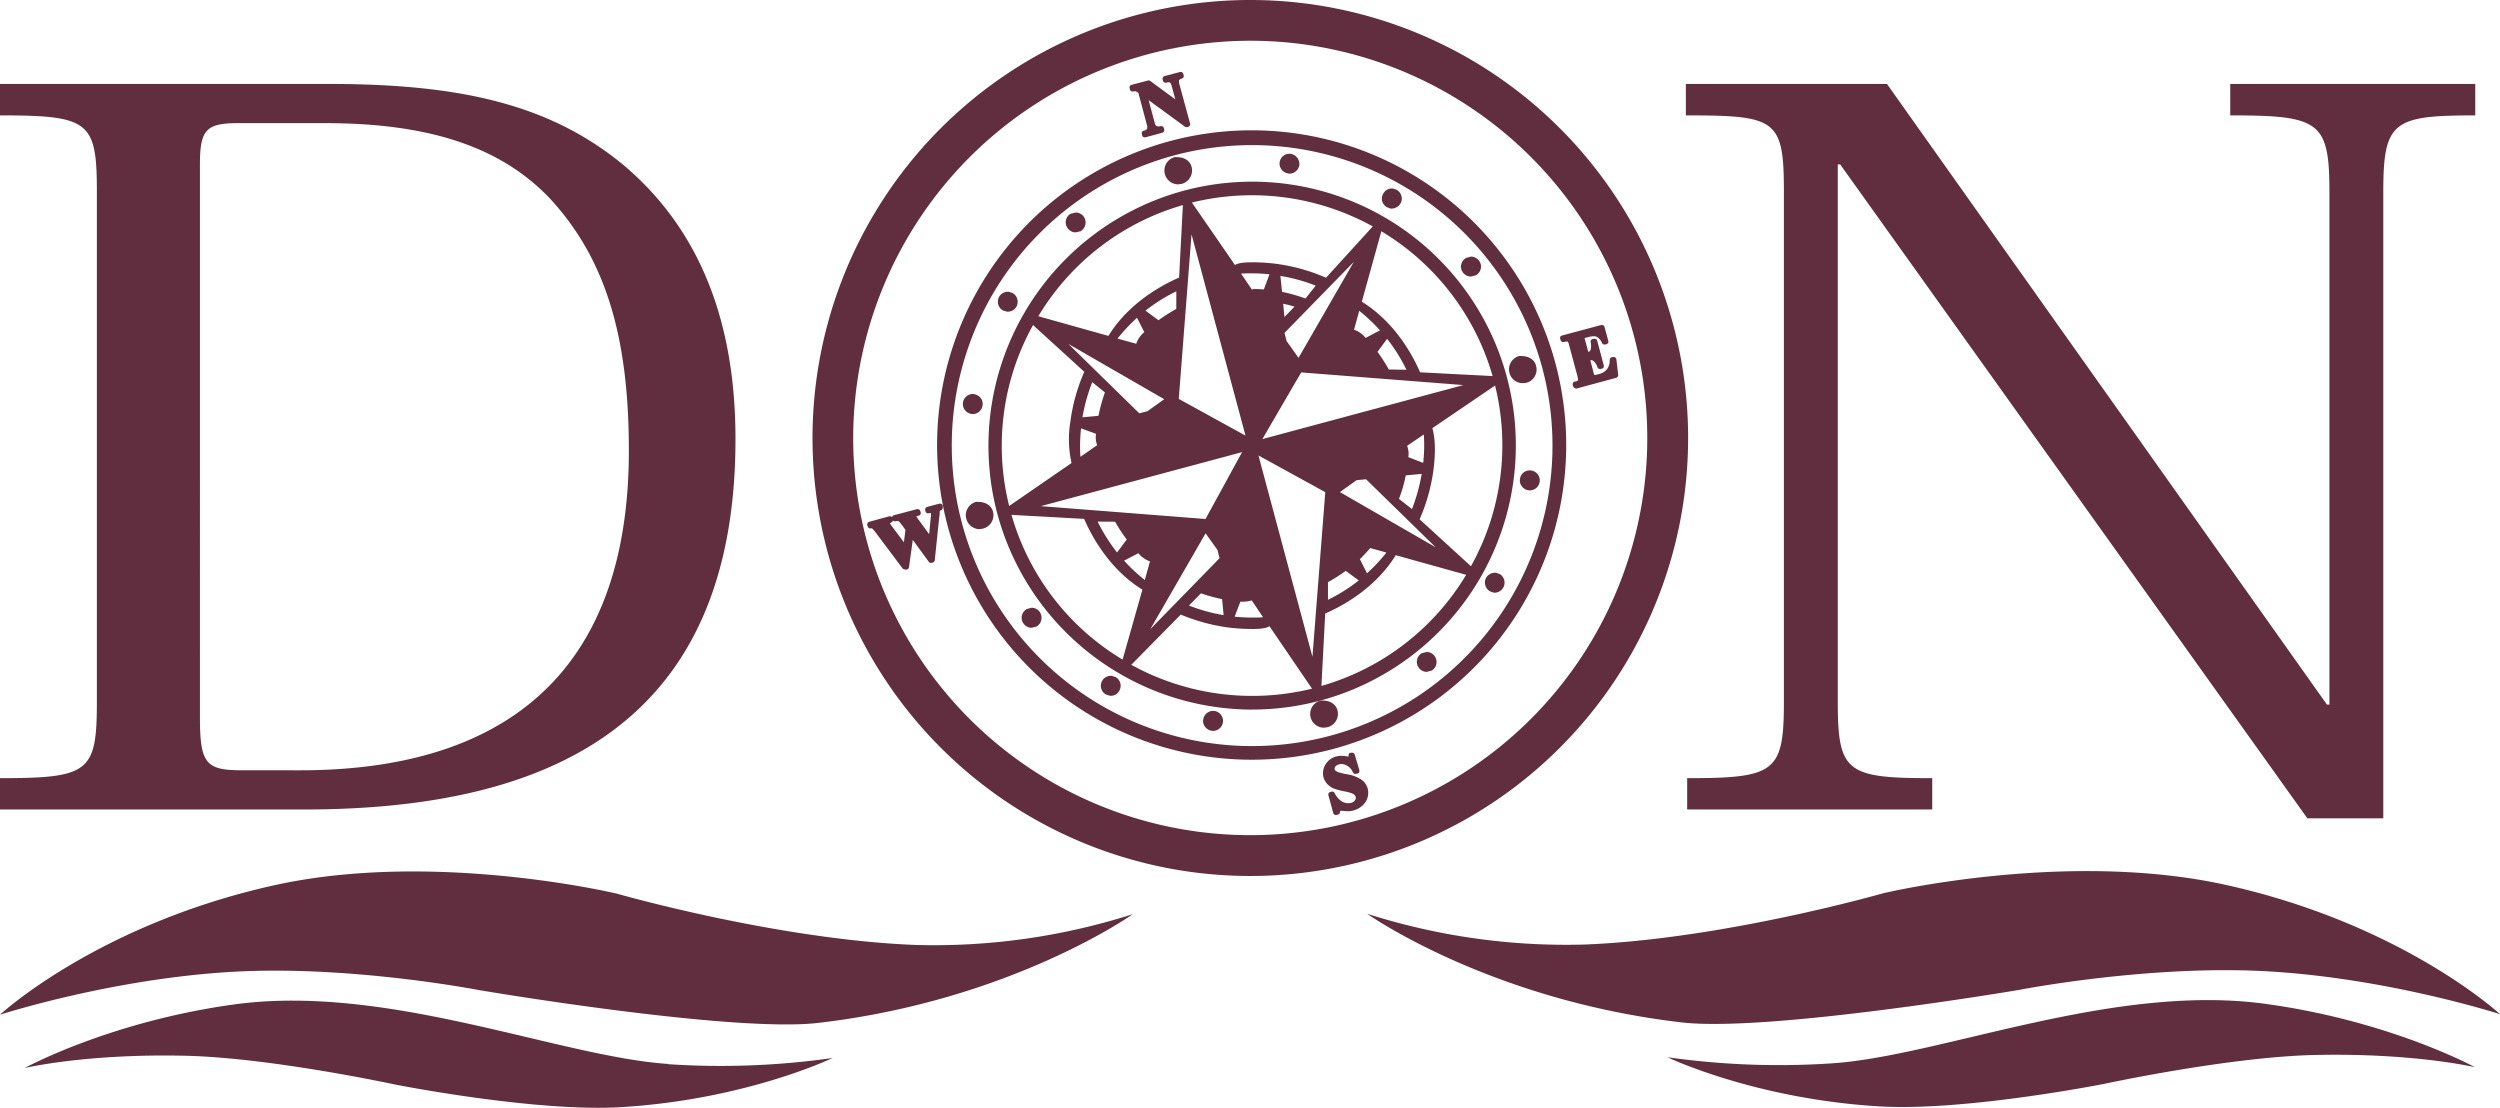 <svg xmlns="http://www.w3.org/2000/svg" width="501" height="222" fill="none"><path fill="#602E3E" fill-rule="evenodd" d="M496.064 213.912s-16.93-9.286-42.021-12.733c-30.656-4.211-65.075 10.461-86.934 11.915a159.068 159.068 0 0 1-32.958-1.227s17.308 8.332 42.4 9.847c17.209 1.045 45.321-4.545 45.321-4.545s24.925-5.378 42.021-5.749c19.966-.439 32.14 2.462 32.14 2.462" clip-rule="evenodd"/><path fill="#602E3E" fill-rule="evenodd" d="M405.004 198.309s25.242-4.893 48.615-3.697C478.21 195.877 501 203.24 501 203.24s-19.42-18.005-54.801-25.875c-32.049-7.135-68.808 1.644-68.808 1.644s-31.943 9.165-59.737 10.271a130.879 130.879 0 0 1-43.672-6.158s24.365 17.285 63.039 21.769c17.376 2.015 67.983-6.575 67.983-6.575M133.906 213.215c-21.851-1.462-56.285-16.141-86.964-11.93-25.069 3.454-41.998 12.748-41.998 12.748s12.167-2.908 32.155-2.461c17.096.378 42.021 5.756 42.021 5.756s28.112 5.575 45.322 4.545c25.129-1.515 42.399-9.847 42.399-9.847a159.069 159.069 0 0 1-32.958 1.235" clip-rule="evenodd"/><path fill="#602E3E" fill-rule="evenodd" d="M183.346 189.363c-27.794-1.106-59.737-10.278-59.737-10.278s-36.759-8.787-68.808-1.644C19.421 185.326 0 203.346 0 203.346s22.79-7.37 47.381-8.635c23.373-1.205 48.615 3.704 48.615 3.704s50.615 8.597 67.983 6.574c38.674-4.491 63.039-21.792 63.039-21.792a130.78 130.78 0 0 1-43.672 6.166ZM357.494 38.448v102.158c0 14.149-1.704 15.338-19.383 15.338v6.28h49.108v-6.28c-17.195 0-18.929-1.181-18.929-15.338V32.949h.485l93.619 131.039h15.218V38.448c0-14.141 1.961-15.323 18.429-15.323v-6.302h-49.1v6.302c17.914 0 19.875 1.182 19.875 15.323v102.756h-.493L378.148 16.823h-40.302v6.302c18.171 0 19.648.758 19.648 15.323ZM147.39 87.955c0-22.193-6.367-41.258-22.343-54.801-14.249-11.794-31.685-16.331-58.972-16.331H0v6.302c17.929 0 19.413 1.182 19.413 15.323v102.158c0 14.149-1.515 15.338-19.413 15.338v6.28h60.934c50.114 0 86.456-17.687 86.456-74.23v-.039Zm-98.994 66.406c-7.148 0-8.329-1.371-8.329-10.604V32.949c0-6.87 1.197-8.271 7.572-8.271h17.474c19.148 0 34.389 3.939 44.951 14.952 11.531 12.384 15.96 28.306 15.96 50.681 0 46.371-27.007 64.058-65.87 64.058l-11.758-.008Z" clip-rule="evenodd"/><path fill="#602E3E" d="M250.549 8.165a79.543 79.543 0 0 1 44.205 13.416 79.589 79.589 0 0 1 29.305 35.723 79.634 79.634 0 0 1 4.528 45.991 79.607 79.607 0 0 1-21.776 40.757 79.546 79.546 0 0 1-86.711 17.255 79.568 79.568 0 0 1-35.708-29.317 79.624 79.624 0 0 1-13.41-44.224 79.711 79.711 0 0 1 23.332-56.26 79.638 79.638 0 0 1 56.235-23.34Zm0-8.165a87.709 87.709 0 0 0-48.74 14.8 87.767 87.767 0 0 0-32.307 39.396 87.813 87.813 0 0 0-4.986 50.713 87.787 87.787 0 0 0 24.018 44.938 87.706 87.706 0 0 0 95.614 19.015 87.742 87.742 0 0 0 39.371-32.331 87.804 87.804 0 0 0-10.924-110.83A87.727 87.727 0 0 0 250.549 0Z"/><path fill="#602E3E" d="M229.41 27.518a.57.57 0 0 1-.288-.06.528.528 0 0 1-.242-.341l-.06-.265a.534.534 0 0 1 .363-.652c.258-.034.497-.157.674-.348.078-.247.078-.511 0-.758l-1.726-6.483-.106-.061a1.634 1.634 0 0 0-.47-.265h-.121c-.127.006-.254.02-.379.045a.225.225 0 0 1-.098 0 .53.53 0 0 1-.522-.401l-.061-.258a.482.482 0 0 1 .053-.401.473.473 0 0 1 .311-.258l3.346-.886a.375.375 0 0 1 .144 0c.117 0 .23.044.318.121l4.989 3.674-.704-2.575a1.69 1.69 0 0 0-.325-.758.448.448 0 0 0-.318-.098c-.16.001-.319.03-.47.083a.477.477 0 0 1-.136 0 .494.494 0 0 1-.522-.409l-.076-.265a.552.552 0 0 1 .378-.644l3.12-.833a.484.484 0 0 1 .136 0 .52.52 0 0 1 .507.386l.084.28a.527.527 0 0 1-.326.644 2.395 2.395 0 0 0-.568.28.247.247 0 0 0-.045.137c-.01.279.025.558.106.825l2.12 7.787a.537.537 0 0 1-.349.652l-.242.06a.324.324 0 0 1-.159 0 .478.478 0 0 1-.303-.098l-7.253-5.302 1.211 4.544c.099.364.243.591.379.629a.83.83 0 0 0 .341.083h.242l.22-.06a.211.211 0 0 1 .121 0c.1 0 .199.027.287.075a.455.455 0 0 1 .243.319l.075.265a.565.565 0 0 1-.363.666l-3.347.91a.533.533 0 0 1-.189.014ZM267.691 163.314a.515.515 0 0 1-.508-.386l-.976-3.568a.612.612 0 0 1 .06-.409.606.606 0 0 1 .348-.242l.258-.076h.106a.537.537 0 0 1 .484.303 3.977 3.977 0 0 0 1.568 1.742c.357.187.755.286 1.158.288.186-.004.371-.024.553-.06a1.31 1.31 0 0 0 .795-.546.696.696 0 0 0 .136-.651.679.679 0 0 0-.219-.386 1.35 1.35 0 0 0-.546-.341 7.215 7.215 0 0 0-1.34-.364 14.95 14.95 0 0 1-2.271-.591 4.172 4.172 0 0 1-1.318-.916 3.615 3.615 0 0 1-.757-1.318v-.046a3.353 3.353 0 0 1 .402-2.53 3.416 3.416 0 0 1 2.188-1.62 4.674 4.674 0 0 1 1.06-.137c.324.017.648.053.969.106.131.034.266.055.401.061v-.197a.531.531 0 0 1 .409-.583H270.984a.503.503 0 0 1 .315.103.503.503 0 0 1 .185.275l.931 3.121c.02.074.025.15.014.226a.506.506 0 0 1-.423.441l-.265.075h-.136a.575.575 0 0 1-.485-.31 2.622 2.622 0 0 0-1.256-1.379 2.18 2.18 0 0 0-1.03-.288 1.257 1.257 0 0 0-.47.076 1.16 1.16 0 0 0-.423.147c-.13.077-.243.179-.334.3a.696.696 0 0 0-.136.553.748.748 0 0 0 .159.265.07.07 0 0 1 .045 0c.165.154.365.263.583.318.547.163 1.104.292 1.666.387a7.223 7.223 0 0 1 2.839 1.052 3.175 3.175 0 0 1 1.318 1.796 3.438 3.438 0 0 1-.424 2.711 4.203 4.203 0 0 1-2.431 1.697c-.327.087-.661.14-.999.159a7.353 7.353 0 0 1-1.158-.083h-.402a.449.449 0 0 0-.083.068.313.313 0 0 0-.061.182.52.52 0 0 1-.408.507l-.288.061a.252.252 0 0 1-.136.007ZM181.317 114.11a.582.582 0 0 1-.446-.204l-5.149-6.87a8.397 8.397 0 0 0-.969-1.152h-.098a.845.845 0 0 0-.159 0h-.084a.488.488 0 0 1-.507-.348l-.098-.258a.573.573 0 0 1 .045-.424.62.62 0 0 1 .303-.28l4.096-1.114h.144a.509.509 0 0 1 .265.099.218.218 0 0 1 .121.083c0-.045 0-.083.06-.166a.495.495 0 0 1 .326-.228l4.596-1.219a.225.225 0 0 1 .136 0 .557.557 0 0 1 .523.379l.083.265a.53.53 0 0 1-.061.409.458.458 0 0 1-.133.166.46.46 0 0 1-.192.091 2.057 2.057 0 0 0-.485.159c.142.233.296.458.462.674l2.105 2.879.287-3.03c.055-.274.083-.554.084-.833v-.046a1.002 1.002 0 0 0 0-.219.376.376 0 0 1 0-.106h-.084a1.19 1.19 0 0 0-.37.06h-.107a.482.482 0 0 1-.287-.068.665.665 0 0 1-.258-.341l-.045-.257a.52.52 0 0 1 .2-.546.511.511 0 0 1 .186-.083l2.453-.651a.242.242 0 0 1 .136 0 .513.513 0 0 1 .53.462v.257a.555.555 0 0 1-.363.591.4.4 0 0 0-.144.076.943.943 0 0 0-.106.219v.061a1.39 1.39 0 0 0 0 .341c0 .189-.045.447-.098.757l-.886 8.575a.548.548 0 0 1-.364.446l-.265.084a.387.387 0 0 1-.166 0 .555.555 0 0 1-.409-.227l-3.203-4.378-.757 5.468a.553.553 0 0 1-.371.447l-.28.061-.197-.061Zm-2.975-9.226c.159.265.336.518.53.758l2.271 3.03.303-2.477-.522-.758-.144-.166c-.258-.341-.47-.621-.561-.705a.62.62 0 0 0-.257-.159h-.045a.236.236 0 0 0-.099 0 .751.751 0 0 0-.288.061.422.422 0 0 1-.166 0 .759.759 0 0 1-.265-.061.28.28 0 0 1-.136-.129.486.486 0 0 1-.349.387c-.113.151-.212.174-.272.212v.007ZM315.783 77.798a.544.544 0 0 1-.522-.371l-.083-.265a.528.528 0 0 1 .045-.41.488.488 0 0 1 .326-.264l.31-.084a.753.753 0 0 0 .386-.181.131.131 0 0 0 0-.069 6.69 6.69 0 0 0-.121-.757l-1.666-6.196a5.078 5.078 0 0 0-.181-.59s0-.062-.061-.084a.143.143 0 0 0-.045-.076h-.159a1.05 1.05 0 0 0-.258 0l-.363.099a.409.409 0 0 1-.121 0 .538.538 0 0 1-.523-.387l-.075-.257a.64.64 0 0 1 0-.402.53.53 0 0 1 .348-.265l7.867-2.106h.136a.517.517 0 0 1 .522.387l.757 2.795a.474.474 0 0 1-.045.424.62.62 0 0 1-.348.242l-.265.06a.454.454 0 0 1-.121 0 .51.51 0 0 1-.47-.287 2.742 2.742 0 0 0-.81-1.09 1.258 1.258 0 0 0-.878-.281h-.053c-.435.028-.865.11-1.28.242l-.492.122.757 2.795a.86.86 0 0 0 .47-.463 3.259 3.259 0 0 0 0-1.514.513.513 0 0 1 .401-.614l.28-.06h.121a.498.498 0 0 1 .507.386l1.318 4.946a.574.574 0 0 1-.046.424.501.501 0 0 1-.325.227l-.265.069h-.121a.503.503 0 0 1-.5-.341 3.018 3.018 0 0 0-.591-1.053 1.079 1.079 0 0 0-.545-.364.755.755 0 0 0-.166 0h-.144l.56 2.106v.068c.099.318.182.629.227.758h.046a.756.756 0 0 0 .265 0l.628-.144a3.026 3.026 0 0 0 1.643-1 2.89 2.89 0 0 0 .522-1.84.54.54 0 0 1 .402-.523l.265-.061a.279.279 0 0 1 .144 0 .61.61 0 0 1 .287.083.573.573 0 0 1 .243.386l.363 3.106a.55.55 0 0 1-.386.583l-8.162 2.212a.374.374 0 0 1 .045-.121ZM250.935 142.204a52.983 52.983 0 0 1-32.152-10.956 53.024 53.024 0 0 1-18.901-28.234 52.976 52.976 0 0 1 5.279-40.117 52.934 52.934 0 0 1 32.055-24.676 52.821 52.821 0 0 1 55.64 18.862 52.863 52.863 0 0 1 9.125 18.51 52.978 52.978 0 0 1-5.288 40.12 52.939 52.939 0 0 1-32.061 24.673 53.088 53.088 0 0 1-13.689 1.811l-.008.007Zm-24.228-8.976a50.247 50.247 0 0 0 36.221 4.78l-8.533-12.521c-.673.47-2.051.561-3.429.561a38.953 38.953 0 0 1-4.899-.311 37.573 37.573 0 0 1-9.441-2.575l-9.919 10.066Zm52.999-21.966c-3.028 4.946-8.177 9.09-14.135 11.688l-.757 14.512a49.833 49.833 0 0 0 29.005-22.269l-14.113-3.931Zm-77-8.082a49.734 49.734 0 0 0 22.26 29.003l3.975-14.02c-4.982-3.03-9.086-8.226-11.683-14.18l-14.552-.803Zm60.306 28.435 2.574-32.987-13.394-7.355 10.82 40.342Zm-32.489-5.537 13.871-14.21-.402-1.643-2.392-3.348-11.077 19.201Zm16.899-2.5c1.165.121 2.335.182 3.506.182.757 0 1.461 0 2.188-.068l-2.272-3.378a5.547 5.547 0 0 1-1.726.257h-.545l-1.151 3.007Zm-9.153-2.227a35.267 35.267 0 0 0 6.942 1.924l-.302-3.204a31.732 31.732 0 0 1-4.24-1.174l-2.4 2.454Zm31.42-6.945a37.785 37.785 0 0 1-3.566 2.272v3.53a34.829 34.829 0 0 0 6.179-3.886l-2.613-1.916Zm-44.42-2.053a33.968 33.968 0 0 0 4.149 3.886l1.037-3.742a5.096 5.096 0 0 1-2.324-1.636l-2.862 1.492Zm48.683 2.53a32.947 32.947 0 0 0 3.884-4.151l-3.24-.901a28.068 28.068 0 0 1-2.082 2.211l1.438 2.841Zm13.091-29.079c.651 2.204.613 5.227.227 8.332a36.724 36.724 0 0 1-2.779 9.93l10.29 9.408a49.853 49.853 0 0 0 4.83-36.214l-12.568 8.544Zm-67.074 18.724a34.592 34.592 0 0 0 3.891 6.181l1.939-2.59a32.088 32.088 0 0 1-2.325-3.568l-3.505-.023Zm67.74 5.151-13.954-13.634-1.9.182-3.339 2.386 19.193 11.066Zm-46.124-5.673 7.329-13.4-40.332 10.824 33.003 2.576Zm40.128-8.734a26.99 26.99 0 0 1-1.363 4.704l2.612 2.045a36.975 36.975 0 0 0 1.946-7.052l-3.195.303Zm-74.691-30.131a49.813 49.813 0 0 0-4.785 36.259l12.5-8.612a21.795 21.795 0 0 1-.227-8.332 36.111 36.111 0 0 1 2.786-9.945l-10.274-9.37Zm78.189 27.617c.208-1.89.249-3.793.121-5.689l-3.347 2.272a4.3 4.3 0 0 1 .243 2.273l2.983 1.144Zm-68.574-6.916a33.447 33.447 0 0 0-.121 5.696l3.362-2.325a4.198 4.198 0 0 1-.227-2.273l-3.014-1.098Zm36.343 2.151 40.286-10.824-32.511-2.537-7.775 13.361Zm-16.756-8.051 13.371 7.354-10.812-40.334-2.559 32.98Zm-17.338-3.348a34.987 34.987 0 0 0-1.961 7.029l3.203-.288a35.673 35.673 0 0 1 1.294-4.696l-2.536-2.045Zm9.434 6.241 1.643-.44 3.346-2.393-19.2-11.074 14.211 13.907Zm44.587-22.368c4.967 3.03 9.086 8.189 11.683 14.142l14.529.758a49.862 49.862 0 0 0-22.297-29.019l-3.915 14.12Zm3.142 10.037a36.089 36.089 0 0 1 2.272 3.545l3.528.045a34.68 34.68 0 0 0-3.869-6.196l-1.931 2.606Zm-18.633-3.788.424 1.637 2.385 3.363 11.07-19.224-13.879 14.224Zm-29.717 2.174a5.176 5.176 0 0 1 1.62-2.333l-1.461-2.863a33.828 33.828 0 0 0-3.907 4.159l3.748 1.037Zm43.649-2.817a5.105 5.105 0 0 1 2.324 1.643l2.877-1.515a35.149 35.149 0 0 0-4.157-3.916l-1.044 3.788Zm-49.214 1.242c3.029-4.97 8.207-9.09 14.158-11.688l.758-14.528a49.814 49.814 0 0 0-28.968 22.277l14.052 3.939Zm10.032-3.136a33.57 33.57 0 0 1 3.566-2.272v-3.523a33.639 33.639 0 0 0-6.178 3.871l2.612 1.924Zm25.243-.644 2.006-2.083a27.862 27.862 0 0 0-2.271-.59l.265 2.673Zm-.485-5.044a32.45 32.45 0 0 1 4.694 1.333l2.052-2.576a33.849 33.849 0 0 0-7.079-1.954l.333 3.197Zm-5.89-.243-.106-.326c.757 0 1.559 0 2.347.084l1.128-3.03a30.644 30.644 0 0 0-3.506-.197c-.757 0-1.461 0-2.188.06l2.325 3.41Zm-.061-5.688c1.618.002 3.234.108 4.838.318a37.184 37.184 0 0 1 9.926 2.78l9.366-10.287a50.134 50.134 0 0 0-36.244-4.78l8.631 12.522c.697-.47 2.075-.546 3.453-.546l.03-.007Z"/><path fill="#602E3E" d="M250.897 152.248a63.025 63.025 0 0 1-43.105-16.985 63.073 63.073 0 0 1-19.86-41.874 63.078 63.078 0 0 1 14.112-44.146 63.017 63.017 0 0 1 85.42-11.384 63.086 63.086 0 0 1 16.961 84.525 63.045 63.045 0 0 1-37.158 27.683 62.98 62.98 0 0 1-16.37 2.181Zm0-123.17a60.173 60.173 0 0 0-35.054 11.287 60.212 60.212 0 0 0-21.923 29.601 60.245 60.245 0 0 0-.586 36.837 60.224 60.224 0 0 0 20.972 30.284 60.174 60.174 0 0 0 70.084 2.263 60.221 60.221 0 0 0 24.67-65.665 60.267 60.267 0 0 0-21.522-32.169 60.227 60.227 0 0 0-36.641-12.437Z"/><path fill="#602E3E" d="M196.324 106.043a2.766 2.766 0 0 1-2.673-2.067 2.676 2.676 0 0 1 .257-2.083 2.773 2.773 0 0 1 1.696-1.318h.288c1.779 0 2.779.81 3.104 1.946a2.794 2.794 0 0 1-1.961 3.401l-.711.121ZM305.168 76.783a2.725 2.725 0 0 1-2.672-2.068 2.764 2.764 0 0 1 1.946-3.37c.1-.007.202-.007.303 0 1.801 0 2.808.833 3.081 1.969a2.73 2.73 0 0 1-.257 2.106 2.684 2.684 0 0 1-1.704 1.295l-.697.068ZM236.118 36.941a2.772 2.772 0 0 1-.704-5.454h.303c1.787 0 2.794.826 3.082 1.97a2.789 2.789 0 0 1-1.961 3.386l-.72.098ZM265.359 145.832a2.761 2.761 0 0 1-2.773-2.41 2.766 2.766 0 0 1 2.069-3.036h.287c1.757 0 2.756.811 3.082 1.932a2.783 2.783 0 0 1-.989 2.927c-.289.223-.62.386-.972.481l-.704.106ZM299.339 118.776l-.758-.28a2.03 2.03 0 0 1-.757-2.719 2.088 2.088 0 0 1 1.764-1h.205l.757.265a2.015 2.015 0 0 1-1.03 3.734h-.181ZM201.752 62.452l-.81-.265a2.006 2.006 0 0 1-.182-3.315c.348-.266.774-.41 1.212-.412h.182l.794.28a2.016 2.016 0 0 1 .758 2.69 1.949 1.949 0 0 1-1.742 1.03l-.212-.008ZM306.297 98.25a1.944 1.944 0 0 1-1.333-.811 1.868 1.868 0 0 1-.363-1.455 1.975 1.975 0 0 1 1.968-1.719 2.001 2.001 0 0 1 2.003 2.003 2.002 2.002 0 0 1-2.003 2.004l-.272-.023ZM194.665 82.949a2.06 2.06 0 0 1-1.34-.826 2.018 2.018 0 0 1-.363-1.013 2.016 2.016 0 0 1 .937-1.848c.31-.194.666-.3 1.031-.305a2.188 2.188 0 0 1 1.606.81 1.93 1.93 0 0 1 .363 1.515 2.02 2.02 0 0 1-1.969 1.705l-.265-.038ZM285.922 134.645a2.015 2.015 0 0 1-1.257-3.568l.205-.159 1.052-.265a1.987 1.987 0 0 1 1.515.757 1.998 1.998 0 0 1 .436 1.469 1.98 1.98 0 0 1-.739 1.342l-.22.159-.992.265ZM215.577 46.568a1.964 1.964 0 0 1-1.559-.757 2.003 2.003 0 0 1 .25-2.788l.219-.166 1.068-.265a1.968 1.968 0 0 1 1.575.757 2.022 2.022 0 0 1-.326 2.81l-.204.16-1.023.25ZM222.422 139.432l-.795-.258a1.997 1.997 0 0 1-.954-2.243 2.003 2.003 0 0 1 1.923-1.499h.204l.795.266a2.01 2.01 0 0 1 .712 2.734c-.164.308-.41.564-.71.741a1.893 1.893 0 0 1-.993.259h-.182ZM278.677 41.804l-.758-.288a2.079 2.079 0 0 1-.946-1.235 1.938 1.938 0 0 1 .257-1.515 1.9 1.9 0 0 1 1.719-.992h.189l.758.258a2.105 2.105 0 0 1 .969 1.31c.12.498.038 1.024-.227 1.462a2.085 2.085 0 0 1-1.727.992l-.234.008ZM242.857 146.453a2.136 2.136 0 0 1-1.371-.81 1.933 1.933 0 0 1-.363-1.462 2.009 2.009 0 0 1 1.968-1.719 2.003 2.003 0 1 1 0 4.007l-.234-.016ZM258.136 34.752a1.999 1.999 0 0 1-1.704-2.181 1.973 1.973 0 0 1 1.984-1.758 2.052 2.052 0 0 1 1.968 2.273 2.011 2.011 0 0 1-1.983 1.719l-.265-.053ZM206.742 125.805a1.986 1.986 0 0 1-1.56-.757 1.958 1.958 0 0 1-.432-1.477 1.992 1.992 0 0 1 .758-1.341l.189-.159 1.03-.28a2.032 2.032 0 0 1 1.574.757 2.062 2.062 0 0 1-.325 2.833l-.205.167-1.029.257ZM294.758 55.43a2.029 2.029 0 0 1-1.969-2.227 1.978 1.978 0 0 1 .758-1.34l.204-.16 1.03-.28a2.01 2.01 0 0 1 1.559.758 1.885 1.885 0 0 1 .439 1.44 1.977 1.977 0 0 1-.757 1.378l-.196.143-1.068.288Z"/></svg>